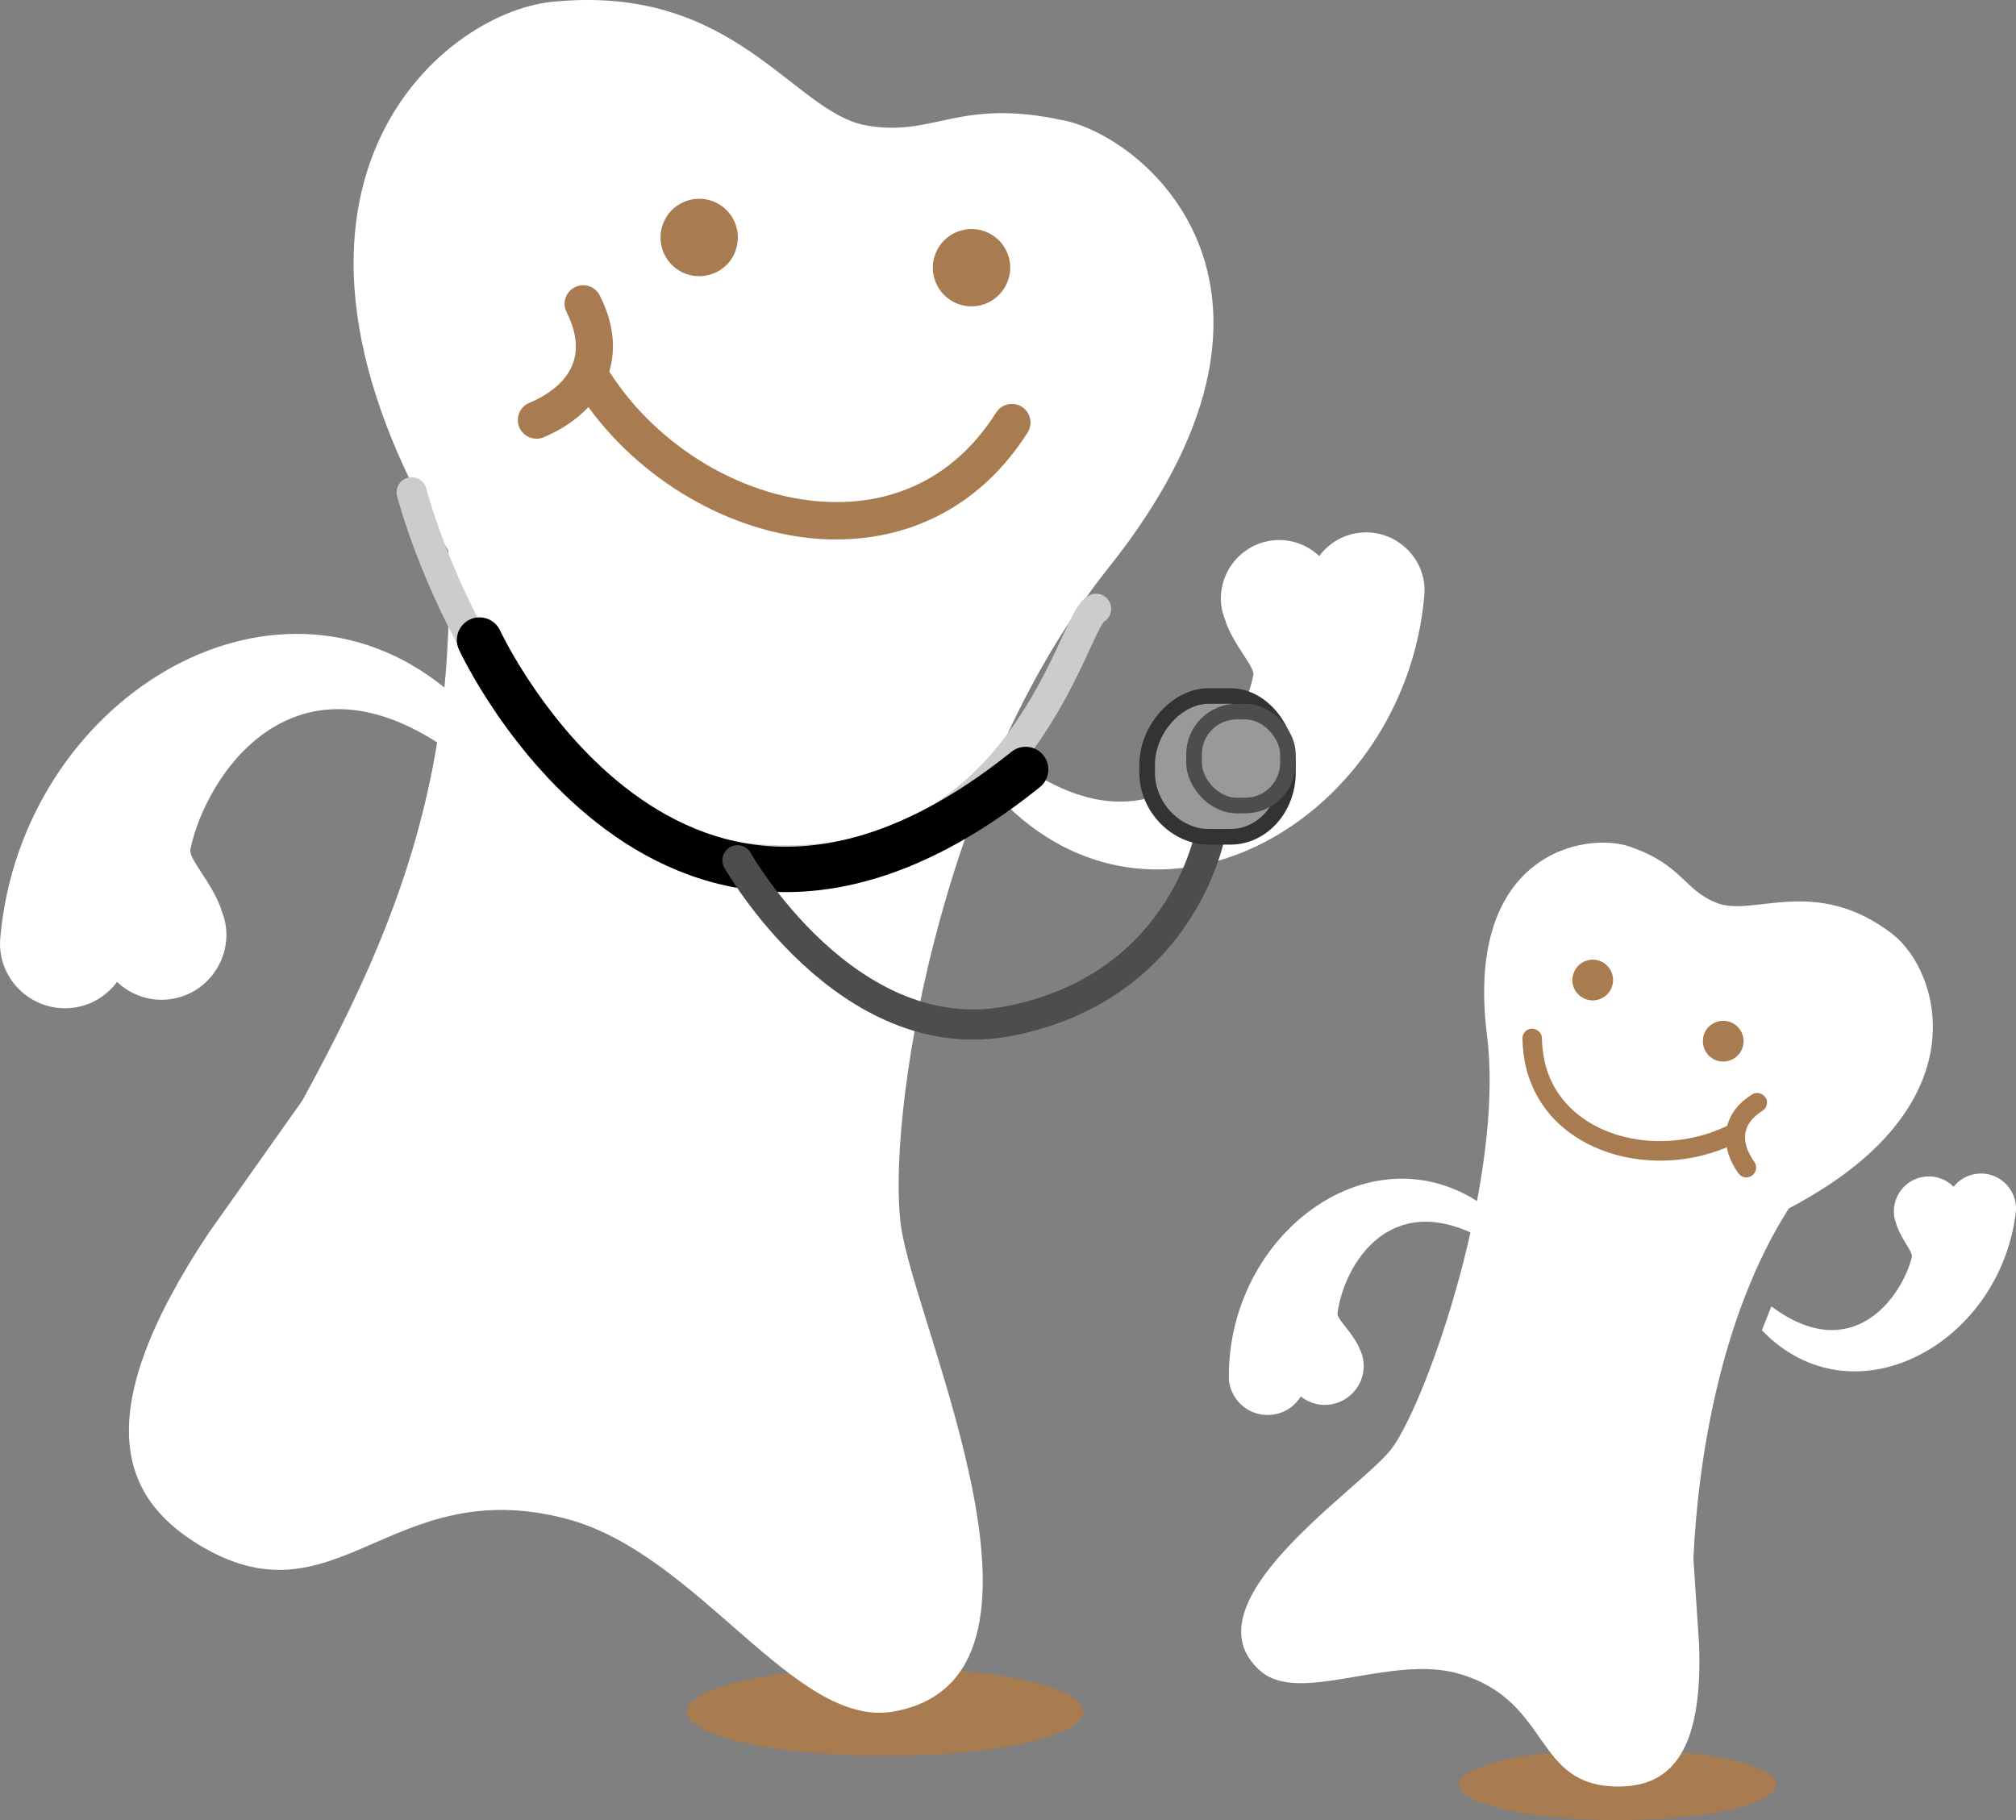 <?xml version="1.0" encoding="UTF-8"?><svg xmlns="http://www.w3.org/2000/svg" viewBox="0 0 195.16 176.2"><rect x="0" y="0" width="195.16" height="176.2" fill="#808080" stroke="none"/><defs><style>.d{fill:#fff;}.e{fill:#a87b50;}.f{stroke:#333;}.f,.g{fill:#999;stroke-miterlimit:10;stroke-width:1.51px;}.h,.i,.j{fill:none;stroke-linecap:round;stroke-linejoin:round;}.h,.g{stroke:#4d4d4d;}.h,.j{stroke-width:2.92px;}.i{stroke:#000;stroke-width:4.39px;}.j{stroke:#ccc;}</style></defs><g id="a"/><g id="b"><g id="c"><g><path class="e" d="M104.86,165.7c0,2.36-8.59,4.28-19.19,4.28s-19.19-1.92-19.19-4.28,8.59-4.29,19.19-4.29,19.19,1.92,19.19,4.29"/><path class="e" d="M171.95,172.77c0,1.89-6.87,3.43-15.36,3.43s-15.35-1.54-15.35-3.43,6.87-3.43,15.35-3.43,15.36,1.54,15.36,3.43"/><path class="d" d="M102.96,11.66c-10.19-2.24-12.51,1.66-19.11,.48-7.14-1.28-12.69-13.83-30.5-11.95-10.72,1.13-30.97,18.17-9.96,53.09,.17,4.73,.04,9.13-.37,13.28C26.21,52.95,2.13,67.85,.04,90.67H.04c-.05,.47-.05,.93,0,1.41,.42,3.45,3.57,5.9,7.02,5.48,1.77-.22,3.27-1.16,4.27-2.5,1.31,1.23,3.13,1.92,5.06,1.68,3.45-.42,5.9-3.57,5.48-7.02-.07-.57-.24-1.1-.45-1.62-.02-.08-.03-.15-.06-.23-.95-2.57-3.13-4.75-2.93-5.66,1.48-7.03,9.62-19.46,23.89-10.34-2.08,12.69-6.82,23.29-13.06,34.68l-9.1,12.87c-11.71,17.65-8.34,25.52-1.08,30.02,13.48,8.34,18.57-6.93,35.74-2.41,12.81,3.37,22.11,20.36,31.68,18.66,18.24-3.23,2.14-37.13,.73-46.93-1.42-9.81,3.3-42.74,20.1-63.82,21.12-26.5,4.01-41.47-4.34-43.29"/><path class="d" d="M137.87,56.51c-.38-3.1-3.22-5.31-6.32-4.93-1.6,.2-2.95,1.05-3.84,2.25-1.18-1.11-2.82-1.72-4.55-1.51-3.1,.38-5.31,3.21-4.93,6.32,.07,.52,.22,1,.41,1.46,.02,.06,.03,.13,.05,.19,.85,2.32,2.81,4.28,2.64,5.1-1.37,6.48-9,18.05-22.41,8.71l-1.41,3.91c15.14,14.73,38.41,1.08,40.36-20.22h0c.04-.42,.05-.84,0-1.27"/><path class="d" d="M183.2,90.42c-7.48-5.73-13.42-1.62-16.98-3-3.29-1.28-3.26-3.66-8.45-5.46-4.25-1.47-16.04,.56-13.82,18.25,.6,4.77,.09,10.46-.97,16.06-10.68-6.77-23.96,3.3-24.02,16.86,0,.29,0,.58,.07,.88,.44,2.03,2.44,3.33,4.48,2.89,1.05-.22,1.89-.86,2.41-1.71,.85,.67,1.97,.98,3.11,.73,2.04-.44,3.34-2.44,2.9-4.48-.07-.33-.2-.64-.35-.93-.02-.05-.03-.09-.05-.14-.7-1.49-2.12-2.67-2.05-3.22,.5-4.14,4.46-11.62,12.87-7.84-2.19,9.81-5.82,18.75-7.81,21.16-3.33,4.01-19.85,14.83-12.54,21.28,3.83,3.38,12.66-1.69,19.34,.31,8.95,2.68,7.04,10.93,15.39,10.89,4.5-.03,8.17-2.64,7.75-13.78l-.55-8.27c.46-9.92,2.72-23.69,9.24-33.92,18.95-9.91,14.53-23.1,10.04-26.54"/><path class="d" d="M195.15,116.7c-.17-1.87-1.82-3.25-3.69-3.08-.96,.09-1.79,.57-2.34,1.27-.69-.69-1.65-1.09-2.7-.99-1.87,.17-3.24,1.82-3.07,3.69,.03,.31,.11,.6,.22,.88,0,.04,.01,.08,.03,.12,.47,1.41,1.6,2.62,1.48,3.1-.95,3.85-5.75,10.64-13.6,4.78l-.92,2.31c8.78,9.12,22.99,1.4,24.57-11.33h0c.04-.25,.05-.5,.03-.76"/><path class="e" d="M71.21,24.28c-.71,1.94-2.86,2.94-4.81,2.23-1.94-.71-2.94-2.86-2.23-4.81,.71-1.94,2.86-2.94,4.8-2.23,1.94,.71,2.94,2.86,2.23,4.8"/><path class="e" d="M97.56,27.2c-.71,1.94-2.86,2.94-4.8,2.23-1.94-.71-2.94-2.86-2.23-4.8,.71-1.94,2.87-2.94,4.81-2.23,1.94,.71,2.94,2.86,2.23,4.8"/><path class="e" d="M98.92,39.38c-.84-.53-1.95-.28-2.48,.55-4.65,7.33-11.22,8.77-15.87,8.67-8.3-.16-16.83-5.2-21.59-12.63,.69-2.28,.38-4.82-.92-7.37-.45-.89-1.54-1.24-2.42-.79-.89,.45-1.24,1.54-.79,2.42,.93,1.84,1.14,3.51,.61,4.96-.57,1.57-2.04,2.89-4.23,3.82-.92,.38-1.34,1.44-.96,2.36,.29,.68,.96,1.1,1.66,1.1,.23,0,.47-.04,.7-.14,1.78-.75,3.23-1.75,4.33-2.92,5.54,7.59,14.65,12.64,23.54,12.81,.16,0,.31,0,.47,0,7.71,0,14.27-3.66,18.51-10.35,.53-.84,.28-1.95-.55-2.48"/><path class="e" d="M164.89,100.41c-.22,1.07,.48,2.11,1.54,2.32,1.07,.21,2.11-.48,2.32-1.55,.21-1.07-.48-2.11-1.55-2.32-1.07-.21-2.11,.48-2.32,1.55"/><path class="e" d="M152.25,94.49c-.21,1.07,.48,2.1,1.55,2.32,1.06,.21,2.1-.48,2.32-1.55,.21-1.06-.48-2.11-1.55-2.32-1.06-.21-2.1,.48-2.31,1.55"/><path class="e" d="M170.91,106.26c-.28-.45-.86-.59-1.3-.31-1.27,.79-2.09,1.83-2.4,3.03-4.19,2.05-9.41,1.99-13.19-.22-2.12-1.24-4.67-3.68-4.75-8.25,0-.52-.44-.89-.96-.93-.52,0-.94,.44-.93,.96,.07,4.25,2.09,7.75,5.69,9.85,2.24,1.31,4.93,1.97,7.66,1.97,2.19,0,4.4-.44,6.43-1.29,.17,.84,.53,1.69,1.13,2.52,.19,.26,.47,.39,.77,.39,.19,0,.39-.06,.55-.18,.42-.3,.52-.89,.22-1.32-.73-1.02-1.03-2.01-.85-2.88,.16-.8,.71-1.49,1.63-2.06,.45-.27,.58-.86,.31-1.3"/><path class="j" d="M39.85,47.66s8.81,34.1,34.12,35.57c.58,.03,1.14,.05,1.69,.06,23.83,.29,28.21-23.54,30.45-24.35"/><path class="i" d="M46.42,61.96s18.51,40.1,52.87,12.53"/><path class="h" d="M71.39,83.28s10.59,18.72,26.43,15.54c15.85-3.18,19.36-16.62,19.62-19.74"/><path class="f" d="M124.68,74.79c0,3.45-2.51,6.22-5.56,6.22h-2.13c-3.04,0-5.94-2.77-5.94-6.22v-.76c0-3.44,2.9-6.65,5.94-6.65h2.13c3.04,0,5.56,3.21,5.56,6.65v.76Z"/><rect class="g" x="115.59" y="68.89" width="9.09" height="9.09" rx="4.13" ry="4.13"/></g></g></g></svg>